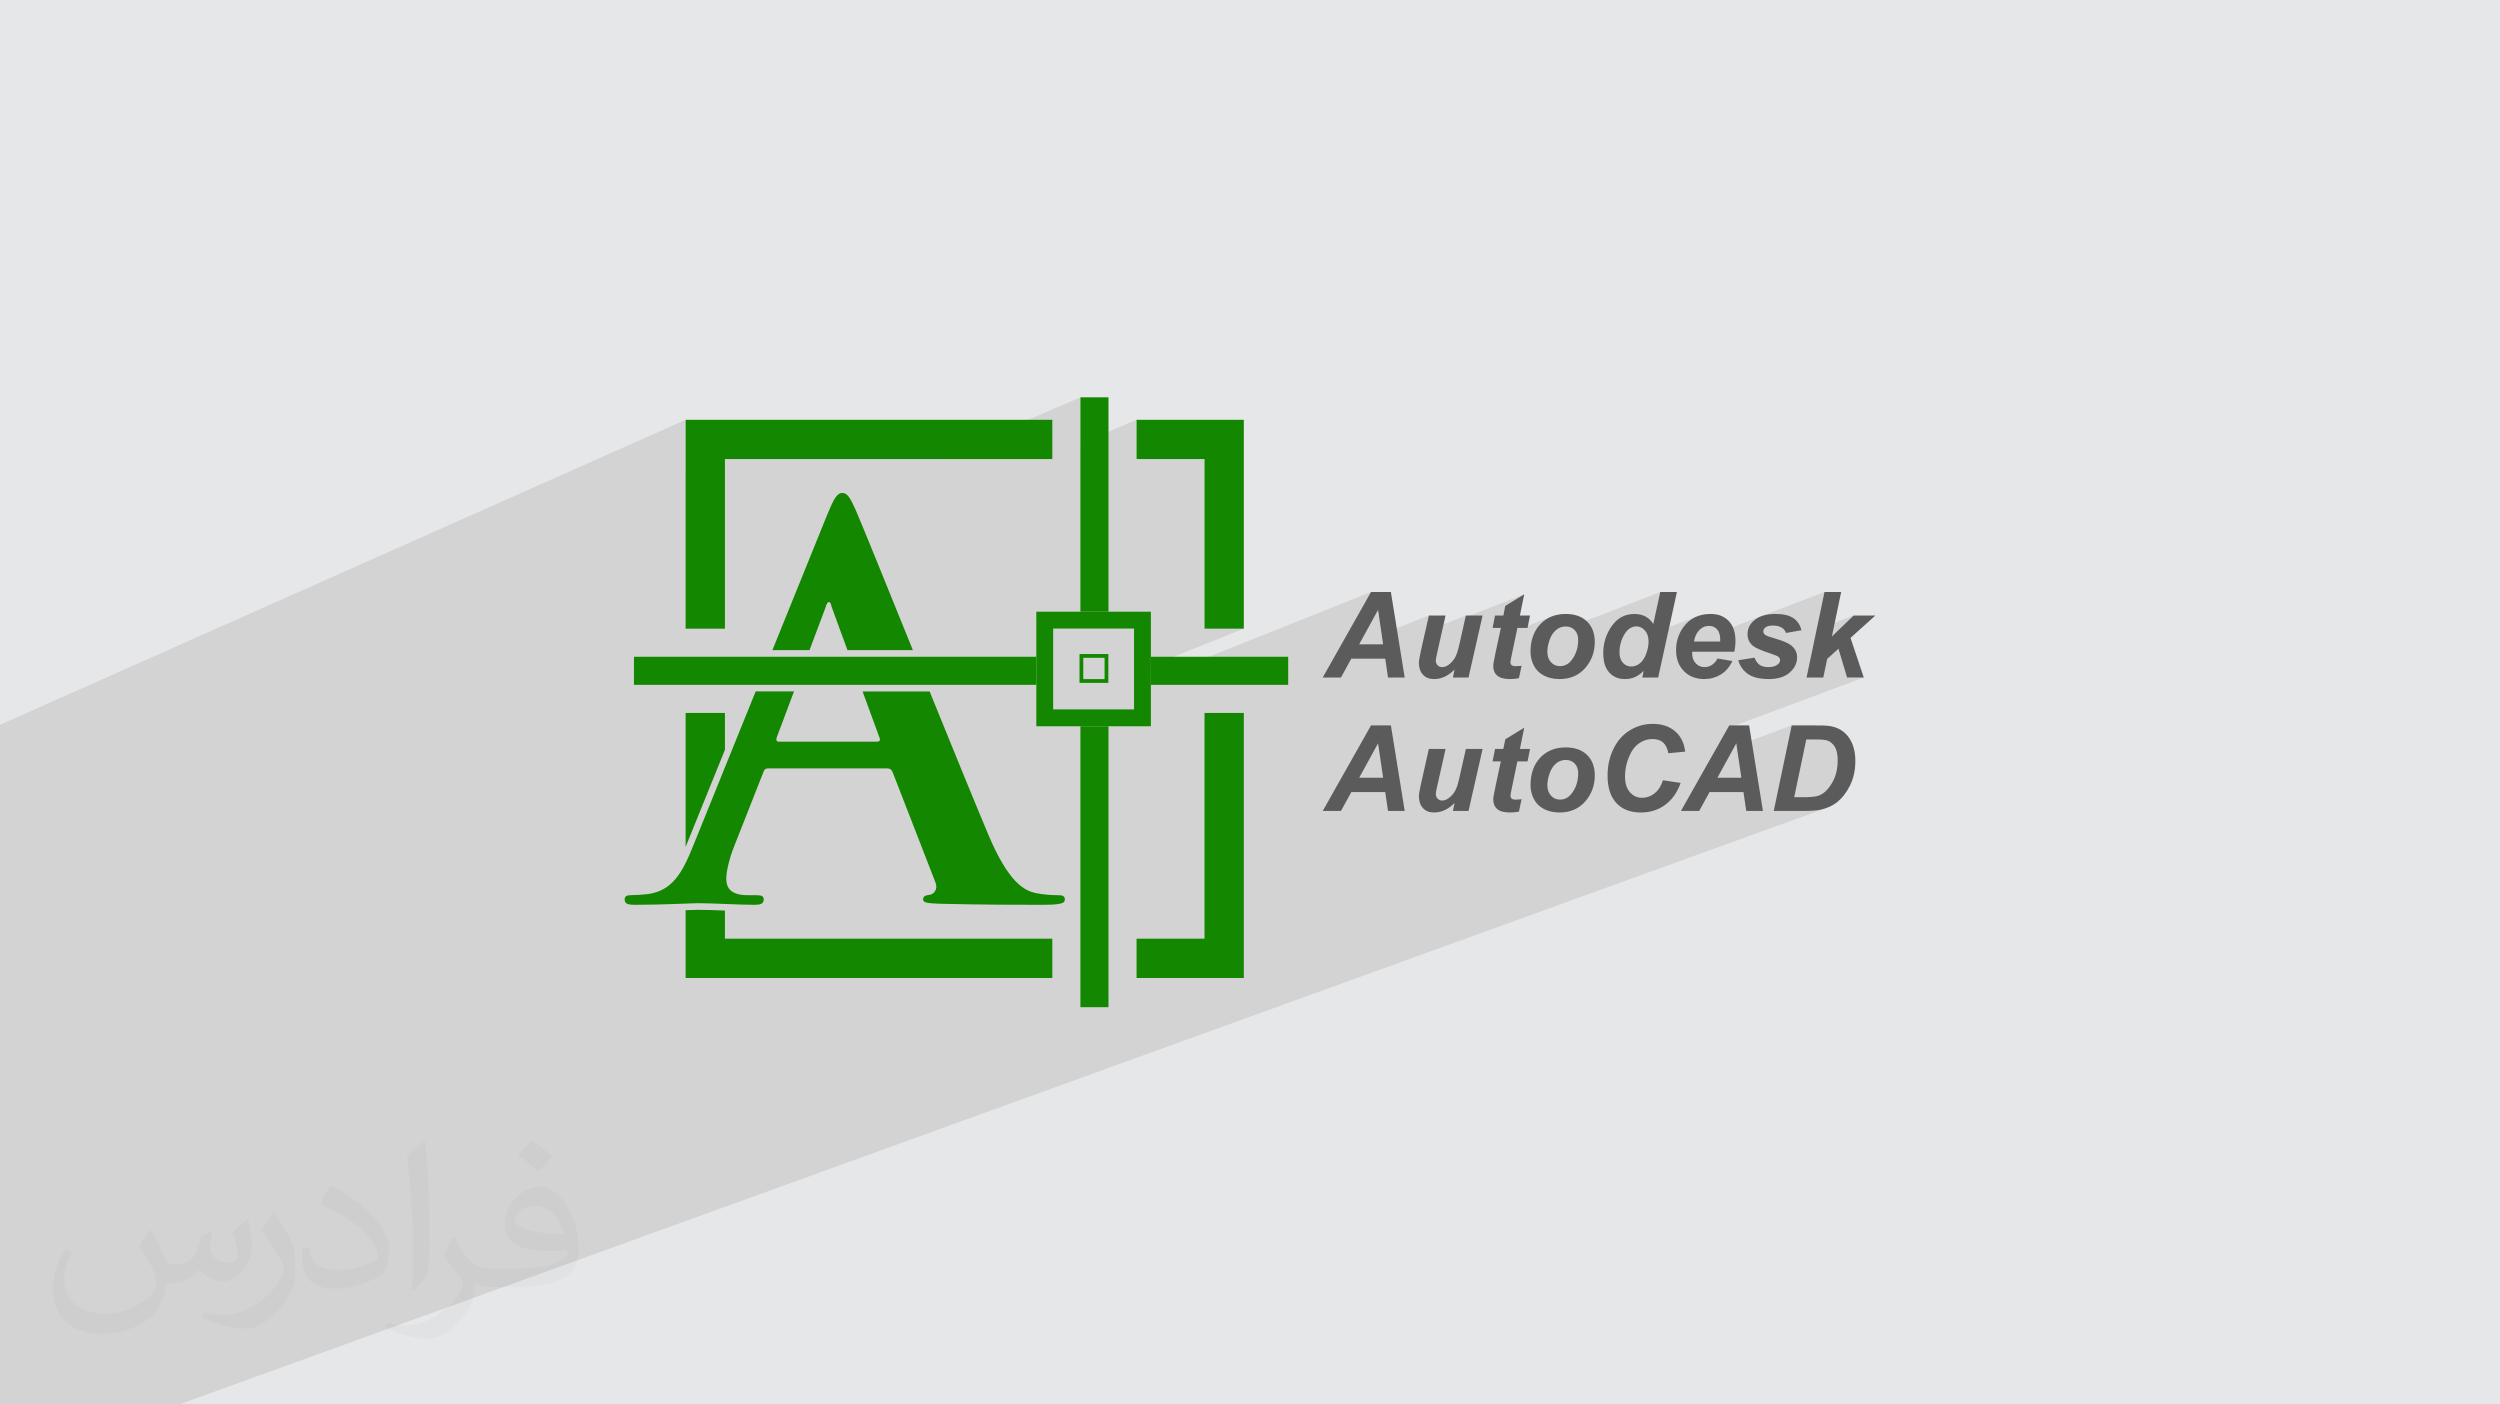 <?xml version="1.0" encoding="UTF-8"?>
<!DOCTYPE svg PUBLIC "-//W3C//DTD SVG 1.1//EN" "http://www.w3.org/Graphics/SVG/1.1/DTD/svg11.dtd">
<!-- Creator: CorelDRAW 2020 (64-Bit) -->
<svg xmlns="http://www.w3.org/2000/svg" xml:space="preserve" width="94.192mm" height="52.917mm" version="1.1" style="shape-rendering:geometricPrecision; text-rendering:geometricPrecision; image-rendering:optimizeQuality; fill-rule:evenodd; clip-rule:evenodd" viewBox="0 0 9404.92 5283.66" xmlns:xlink="http://www.w3.org/1999/xlink" xmlns:xodm="http://www.corel.com/coreldraw/odm/2003">
 <defs>
  <style type="text/css">
   <![CDATA[
    .fil0 {fill:#E6E7E8}
    .fil4 {fill:#5B5B5B;fill-rule:nonzero}
    .fil3 {fill:#148700;fill-rule:nonzero}
    .fil2 {fill:#373435;fill-opacity:0.031}
    .fil1 {fill:#2B2A29;fill-opacity:0.102}
   ]]>
  </style>
 </defs>
 <g id="Layer_x0020_1">
  <polygon class="fil0" points="-0,0 9404.92,0 9404.92,5283.66 -0,5283.66 "/>
  <polygon class="fil1" points="-0,4530.12 -0,4524.97 -0,4522.13 -0,4520 -0,4519.72 -0,4501.54 -0,4501.5 -0,4488.12 -0,4482.72 -0,4481.08 -0,4476.52 -0,4470.57 -0,4465.12 -0,4450.27 -0,4440.92 -0,4439.22 -0,4435.48 -0,4410.43 -0,4395.25 -0,4394.89 -0,4360.75 -0,4351.84 -0,4345.89 -0,4337.55 -0,4326.8 -0,4322.61 -0,4308.88 -0,4301.1 -0,4289.31 -0,4286.85 -0,4284.23 -0,4278.67 -0,4247.82 -0,4244.12 -0,4244.09 -0,4237.85 -0,4237.72 -0,4235.19 -0,4226.94 -0,4220.03 -0,4219.78 -0,4207.46 -0,4201.51 -0,4198.96 -0,4192.62 -0,4185.66 -0,4184.88 -0,4148.7 -0,4147.15 -0,4123.36 -0,4119.91 -0,4114.76 -0,4108.45 -0,4102.13 -0,4090.61 -0,4060.42 -0,4058.86 -0,3999.56 -0,3980.43 -0,3970.62 -0,3961.15 -0,3929.51 -0,3900.43 -0,3877.39 -0,3858.87 -0,3818.59 -0,3793.94 -0,3777.63 -0,3766.35 -0,3751.39 -0,3739.52 -0,3712.07 -0,3696.62 -0,3658.59 -0,3623.03 -0,3594.72 -0,3577.43 -0,3573.85 -0,3528.08 -0,3514.87 -0,3478.76 -0,3456.95 -0,3408.58 -0,3396.79 -0,3269.76 -0,3241.17 -0,3216.4 -0,2924.46 -0,2726.73 2579.29,1579.16 2579.29,1791.98 2727.16,1727.05 3523.66,1727.05 4064.47,1494.66 4064.47,1668.96 4275.73,1579.16 4275.73,1727.05 4531.37,1727.05 4531.37,2365.07 4679.25,2365.07 4329.62,2505.01 4329.62,2557.31 5157.65,2227.04 5100.97,2327.47 5184.16,2294.45 5197.62,2385.61 5375.21,2315.56 5361.68,2375.62 5514.51,2315.56 5512.96,2322.44 5734.1,2235.58 5662.88,2279.17 5655.31,2315.56 5621.64,2328.74 5614.87,2362.29 5646.02,2362.29 5640.39,2388.78 5708.34,2362.29 5726.35,2362.29 5836.47,2319.38 5824.84,2324.82 5813.93,2331.46 5803.72,2339.31 5794.24,2348.36 5785.68,2358.44 5778.27,2369.33 5772,2381.05 5766.87,2393.59 5764.49,2401.56 5871.27,2360.1 5875.85,2358.7 5880.59,2357.7 5885.46,2357.1 5890.47,2356.9 5895.49,2357.11 5900.28,2357.76 5904.82,2358.83 5905.47,2359.05 6245.68,2227.04 6219.54,2347.32 6178.18,2363.25 6181,2365.27 6184.66,2368.44 6188.17,2372.11 6191.39,2376.16 6194.16,2380.53 6196.52,2385.2 6198.45,2390.17 6198.46,2390.21 6389.34,2316.83 6375.93,2322.36 6363.48,2329.48 6352,2338.19 6341.49,2348.47 6331.96,2360.35 6325.72,2369.89 6320.32,2379.76 6315.75,2389.94 6313.89,2395.18 6409.97,2358.37 6414.41,2356.74 6418.98,2355.58 6423.67,2354.88 6428.5,2354.66 6433.29,2354.85 6437.82,2355.47 6442.11,2356.49 6446.14,2357.92 6449.92,2359.77 6453.44,2362.01 6456.71,2364.68 6459.73,2367.77 6462.47,2371.25 6464.84,2375.14 6466.53,2378.78 6863.62,2227.04 6834.01,2368.32 6973.25,2315.56 6891.48,2394.28 6823.17,2420.08 6810.56,2480.29 6916.12,2440.56 6948.47,2548.77 7011.46,2548.77 6499.2,2739.77 6450.1,2826.76 6531.77,2796.45 6533.15,2805.8 6740.12,2729.04 6723.47,2808.51 6795.09,2782.07 6833.66,2782.07 6840.73,2782.13 6847.24,2782.32 6853.18,2782.64 6858.57,2783.07 6863.38,2783.63 6867.63,2784.3 6871.33,2785.11 6874.47,2786.03 6878.49,2787.65 6882.34,2789.62 6886.03,2791.94 6889.54,2794.63 6892.89,2797.67 6896.08,2801.07 6899.11,2804.83 6901.96,2808.95 6904.57,2813.54 6906.83,2818.65 6908.75,2824.29 6910.33,2830.47 6911.55,2837.17 6912.43,2844.41 6912.94,2852.18 6913.12,2860.48 6912.91,2870.36 6912.29,2879.93 6911.23,2889.16 6909.76,2898.05 6907.86,2906.63 6905.55,2914.87 6902.8,2922.78 6899.64,2930.35 6896.18,2937.58 6892.52,2944.43 6888.67,2950.92 6884.64,2957.03 6880.4,2962.76 6875.97,2968.14 6871.36,2973.13 6866.53,2977.75 6863.09,2980.72 6859.56,2983.44 6855.93,2985.92 6852.22,2988.15 6848.41,2990.13 6844.51,2991.87 6840.51,2993.36 6682.54,3050.78 6786.48,3050.78 6796.86,3050.7 6806.55,3050.47 6815.53,3050.09 6823.83,3049.55 6831.43,3048.86 6838.34,3048.04 6844.55,3047.05 6850.06,3045.91 6858.98,3043.56 6867.47,3040.93 673.69,5283.66 670.59,5283.66 539.9,5283.66 531.58,5283.66 525.63,5283.66 497.08,5283.66 443.84,5283.66 296.47,5283.66 293.65,5283.66 270.54,5283.66 235.44,5283.66 167.78,5283.66 162.79,5283.66 146.22,5283.66 140.07,5283.66 109.77,5283.66 92.91,5283.66 17.8,5283.66 15.44,5283.66 9.06,5283.66 -0,5283.66 -0,5283.37 -0,5261.06 -0,5251.62 -0,5240.53 -0,5229.09 -0,5220.82 -0,5214.06 -0,5202.39 -0,5194.56 -0,5186.99 -0,5186.14 -0,5180.98 -0,5172.28 -0,5163.14 -0,5158.37 -0,5156.09 -0,5156.03 -0,5146.66 -0,5143.66 -0,5129.77 -0,5118.07 -0,5115.92 -0,5103.35 -0,5099.15 -0,5096.31 -0,5086.73 -0,5075.37 -0,5071.35 -0,5067.87 -0,5065.86 -0,5054.48 -0,5054.41 -0,5053.52 -0,5053.43 -0,5050.78 -0,5043.79 -0,5040.39 -0,5029.69 -0,5026.08 -0,5023.05 -0,5022.01 -0,5021.5 -0,5019.92 -0,5017.37 -0,5001.89 -0,4999.76 -0,4997.64 -0,4997.23 -0,4987.19 -0,4987.14 -0,4981.59 -0,4971.25 -0,4961.82 -0,4961.21 -0,4960.2 -0,4957.99 -0,4954.97 -0,4950.14 -0,4945.47 -0,4942.15 -0,4939.17 -0,4934.24 -0,4932.29 -0,4931.48 -0,4930.93 -0,4929.51 -0,4919.64 -0,4917.34 -0,4916.45 -0,4914.34 -0,4912.92 -0,4911.54 -0,4905.63 -0,4900.47 -0,4890.28 -0,4889.33 -0,4881.08 -0,4880.53 -0,4878.93 -0,4868.64 -0,4856.47 -0,4855 -0,4852.55 -0,4850.31 -0,4849.88 -0,4844.23 -0,4838.44 -0,4829.78 -0,4814.54 -0,4813.31 -0,4791.03 -0,4787.11 -0,4773.97 -0,4772.95 -0,4766.99 -0,4759.41 -0,4758.85 -0,4754.31 -0,4751.53 -0,4743.57 -0,4729.54 -0,4728 -0,4719.79 -0,4717.19 -0,4716.33 -0,4714.07 -0,4686.54 -0,4681.88 -0,4681.58 -0,4677.89 -0,4666.98 -0,4654.12 -0,4650.55 -0,4643.28 -0,4640.94 -0,4640.13 -0,4622.02 -0,4621.97 -0,4620.05 -0,4606.22 -0,4600.6 -0,4594.09 -0,4593.89 -0,4587.87 -0,4585.05 -0,4569.99 -0,4567.06 -0,4556.62 -0,4537.78 "/>
  <path class="fil2" d="M568.51 4627.69c17.95,27.21 29.6,53.36 40.96,82.43 8.45,16.91 12.93,48.09 52.57,48.09 11.61,0 28.28,-3.42 43.06,-11.61 16.63,-8.73 29.32,-21.94 35.94,-42l15.85 -53.36 38.57 -19.02 2.64 2.64c-5.27,20.09 -6.59,39.36 -6.59,54.43 0,44.63 38.57,61.56 69.22,61.56 17.95,0 34.09,-8.73 34.09,-25.11 0,-21.13 -8.98,-57.06 -20.62,-89.29 17.95,-17.95 35.94,-35.94 56.53,-50.47l3.17 1.6c8.98,38.04 14,75.56 14,100.66 0,24.57 -10.83,51.79 -19.81,69.49 -18.49,34.87 -51.25,62.62 -90.87,62.62 -30.1,0 -63.65,-15.07 -86.66,-43.06l-1.32 0c-21.66,26.96 -55.22,51.25 -108.86,51.25l-16.63 0c-2.64,35.41 -10.29,60.49 -21.94,82.95 -31.95,62.34 -126.81,106.47 -216.1,106.47 -124.17,0 -186.51,-71.59 -186.51,-166.96 0,-58.91 19.27,-113.6 48.88,-152.42l24.29 10.04c-18.49,35.41 -30.91,68.68 -30.91,101.45 0,89.29 72.66,131.83 156.4,131.83 77.68,0 173.83,-49.41 191.28,-106.72 -6.59,-62.62 -30.1,-91.93 -66.04,-148.99 10.83,-19.02 24.83,-38.04 42.28,-58.38l3.17 0 0 0 0 0 -0.02 -0.09zm1432.13 -336.04c26.15,16.39 51.79,35.66 76.87,57.85 -14,19.81 -31.45,37.79 -53.11,53.64 -25.11,-20.34 -50.19,-37.79 -75.84,-56.27 17.42,-19.55 34.62,-38.29 52.04,-55.22l0 0 0 0 0 0 0 0 0 0 0.03 0zm13.47 244.11c-42.28,0 -76.87,27.75 -76.87,48.34 0,44.13 84.53,57.85 185.72,57.31 -12.68,-51.79 -57.06,-105.68 -108.86,-105.68l0.01 0.03zm-94.86 236.19c54.96,0 103.04,-1.6 139.74,-10.83 40.96,-10.29 75.56,-30.91 75.56,-45.17 0,-3.7 0,-8.19 -1.32,-11.89 -22.98,2.11 -49.41,2.11 -72.38,2.11 -74.49,0 -131.55,-16.91 -154.02,-58.66 -5.55,-11.61 -9.51,-24.57 -9.51,-39.36 0,-40.43 17.42,-79.79 48.09,-107 25.61,-22.45 53.89,-36.44 82.67,-36.44 52.04,0 93.51,41.75 122.57,107.54 15.85,35.94 26.68,77.4 26.68,129.72 0,34.87 -9.51,64.19 -31.17,85.85 -40.43,39.11 -114.92,53.89 -229.04,53.89l-51.79 0 0 0 -13.47 0c-28.28,0 -48.62,-5.02 -64.72,-17.42l-2.64 0c0.79,6.59 1.32,12.93 1.32,19.02 0,25.61 -8.45,58.38 -25.61,84.53 -50.72,75.3 -105.68,108.04 -153.24,108.04 -48.09,0 -107,-18.49 -160.11,-42.54l9.51 -18.49c17.17,7.13 40.96,11.89 73.7,11.89 85.85,0 198.66,-82.43 212.66,-163 -3.17,-6.59 -8.98,-15.32 -17.17,-24.57 -25.11,-29.85 -40.96,-54.68 -55.75,-80.83 12.68,-25.11 24.29,-45.17 35.13,-63.4l4.49 -0.53c36.72,74.77 69.99,117.55 144.23,117.55l11.61 0 0 0 53.89 0 0 0 0 0 0 0 0 0 0 0 0.09 0.01zm-371.98 79c6.34,-34.34 6.87,-72.91 6.87,-108.86l0 -53.36c0,-99.6 -12.68,-244.36 -22.98,-338.68 17.95,-19.27 43.06,-42 62.87,-57.31l5.81 1.6c13.47,118.62 16.63,256 16.63,383.06 0,33.3 -1.32,65.79 -4.49,89.55 -1.85,30.1 -19.27,52.83 -56.53,87.7l-8.19 -3.7zm-382.8 -157.19c1.85,46.77 24.83,83.49 105.15,83.49 49.93,0 92.19,-12.93 138.96,-35.13 8.45,-3.7 12.93,-8.73 12.93,-12.93 0,-29.32 -22.45,-68.15 -60.23,-103.55 -36.72,-33.3 -85.34,-62.62 -130.76,-82.18 -15.6,-6.59 -20.62,-13.47 -20.62,-20.09 0,-13.47 17.95,-41.75 32.77,-62.09l5.02 -0.53c52.04,27.21 110.17,67.64 153.24,112.53 39.11,41.47 63.4,83.49 63.4,129.19 0,33.81 -10.29,65.51 -26.96,95.11 -57.06,28.79 -117.83,50.72 -178.06,50.72 -73.17,0 -123.1,-34.34 -123.1,-114.92 0,-8.73 0,-22.19 3.17,-39.64l25.11 0 0 0 0 0 0 0 0 0 0 0 -0.02 0zm-132.37 -132.9l45.45 73.45c16.63,27.21 32.23,56.81 32.23,103.55l0 59.7c0,48.34 -30.91,100.13 -80.83,151.38 -39.11,34.62 -73.7,49.41 -105.68,49.41 -47.55,0 -101.98,-14.79 -164.85,-41.75l7.13 -18.49c19.81,5.27 42.79,9.77 71.06,9.77 90.36,-0.53 182.8,-66.57 225.08,-147.15 5.02,-9.26 6.87,-17.95 6.87,-24.04 0,-9.26 -5.02,-19.55 -8.98,-28.79 -22.98,-43.31 -48.62,-82.95 -76.87,-119.68 14.79,-23.25 29.6,-45.7 45.7,-67.9l3.7 0.53 0 0 0 0 0 0 0 0 0 0 -0.02 0.01z"/>
  <g id="_2650273064272">
   <path class="fil3" d="M2653.21 1579.16l1305.62 0 0 147.89 -1231.68 0 0 638.02 -147.88 0 0 -785.91 73.93 0zm73.95 1102.81l0 138.76 -142.69 352.48 0 0.1c-1.74,4.32 -3.46,8.59 -5.18,12.78l0 -504.12 147.88 0zm0 270.95l0 254.27c-13.19,40.63 -19.78,77.25 -19.78,98.08 0,22.28 5.42,42.17 19.78,57.92l0 12.71c-36.88,-1.49 -73.21,-2.91 -101.6,-2.91 -5.31,0 -22.15,0.65 -45.2,1.52l-1.08 0.04 0 -77.79c19.2,-29.47 35.07,-64.81 51.12,-104.95l0.03 0.02 96.72 -238.91zm0 472.52l0 105.81 1231.68 0 0 147.88 -1379.55 0 0 -255.04 2.83 -0.11c20.12,-0.76 34.81,-1.32 43.45,-1.32 31.63,0 66.45,1.38 101.6,2.79zm1548.57 -1846.28l403.52 0 0 785.91 -147.88 0 0 -638.02 -255.64 0 0 -147.89zm403.52 1102.81l0 997.16 -403.52 0 0 -147.88 255.64 0 0 -849.28 147.88 0z"/>
   <path class="fil3" d="M4170.1 1494.66l0 806.51 -105.63 0 0 -806.51 105.63 0zm0 1174.1l-105.63 0 105.63 0zm0 63.38l0 1056.86 -105.63 0 0 -1056.86 105.63 0z"/>
   <path class="fil3" d="M3930.32 2301.17l399.3 0 0 430.98 -430.99 0 0 -430.98 31.69 0zm335.91 63.38l-304.22 0 0 304.21 304.22 0 0 -304.21z"/>
   <path class="fil3" d="M4068.18 2460.45l94.28 0 7.1 0 0 7.09 0 94.28 0 7.1 -7.1 0 -94.28 0 -7.09 0 0 -7.1 0 -94.28 0 -7.09 7.09 0zm87.19 14.19l-80.09 0 0 80.09 80.09 0 0 -80.09z"/>
   <path class="fil3" d="M3337.9 2890.74c10.05,0 16.1,4.02 20.12,14.08l160.98 414.52c10.06,24.15 -4.02,42.27 -18.1,46.29 -20.13,2.01 -28.18,6.03 -28.18,18.1 0,14.09 24.15,14.09 60.37,16.11 160.98,4.02 307.87,4.02 380.31,4.02 74.46,0 92.56,-4.02 92.56,-20.13 0,-14.08 -10.05,-16.1 -26.15,-16.1 -24.15,0 -54.34,-2.01 -84.52,-8.05 -42.26,-10.06 -100.61,-38.23 -177.07,-219.34 -52.26,-124.1 -136.32,-330.38 -221,-539.09l-252.21 0 64.71 176.89c2.02,6.04 0,12.07 -10.05,12.07l-370.25 0c-8.06,0 -10.06,-6.03 -8.06,-14.09l65.67 -174.88 -144.22 0 -235.35 581.35c-40.25,100.62 -78.48,169.03 -171.04,181.11 -16.1,2.02 -44.27,4.02 -62.39,4.02 -16.1,0 -24.14,4.02 -24.14,16.1 0,16.11 12.07,20.13 38.23,20.13 104.64,0 215.31,-6.04 237.45,-6.04 62.38,0 148.9,6.04 213.3,6.04 22.13,0 34.21,-4.02 34.21,-20.13 0,-12.07 -6.04,-16.1 -30.18,-16.1l-30.18 0c-62.39,0 -80.49,-26.16 -80.49,-62.38 0,-24.15 10.05,-72.44 30.18,-122.75l108.66 -275.67c4.02,-12.07 8.05,-16.1 18.11,-16.1l448.73 0zm139.18 -339.24l-22.69 -55.97 -248.02 0 20.47 55.97 250.24 0zm-42.81 -105.63c-100.93,-249.09 -191.28,-472.47 -215.09,-527.05 -20.13,-46.28 -32.2,-64.39 -50.31,-64.39 -20.12,0 -32.19,22.14 -56.33,80.49l-206.86 510.96 139.67 0 61.15 -162.83c2.02,-8.05 6.04,-18.11 12.07,-18.11 6.04,0 8.05,10.06 10.06,18.11l59.57 162.83 246.08 0zm-548.7 49.66l-22.67 55.97 142.77 0 21.02 -55.97 -141.13 0z"/>
   <path class="fil3" d="M2384.91 2470.71l1513.72 0 0 105.63 -1513.72 0 0 -105.63zm1881.32 0l0 105.63 0 -105.63zm63.38 0l516.53 0 0 105.63 -516.53 0 0 -105.63z"/>
   <path class="fil4" d="M5211.2 2477.78l-127.62 0 -38.94 70.99 -68.6 0 181.61 -321.73 74.82 0 51.98 321.73 -62.76 0 -10.48 -70.99zm-7.94 -53.92l-19.1 -129.41 -70.99 129.41 90.09 0zm171.95 -108.3l62.98 0 -31.15 138.4c-3.82,16.62 -5.69,26.96 -5.69,31.07 0,6.75 2.25,12.51 6.74,17.38 4.49,4.86 10.26,7.26 17.29,7.26 5.02,0 9.96,-1.12 14.91,-3.3 4.87,-2.17 9.89,-5.54 15.06,-10.03 5.16,-4.49 9.81,-9.59 13.93,-15.36 4.11,-5.76 7.94,-13.33 11.53,-22.77 2.47,-6.96 5.39,-17.44 8.62,-31.37l25.08 -111.29 62.91 0 -52.95 233.21 -58.72 0 6.22 -29.95c-23.66,23.89 -49.44,35.81 -77.36,35.81 -17.6,0 -31.53,-5.55 -41.57,-16.55 -10.11,-11.01 -15.21,-25.84 -15.21,-44.33 0,-8.1 2.71,-24.12 8.09,-48.16l29.29 -130.01zm239.66 46.73l9.44 -46.73 31 0 7.57 -36.39 71.22 -43.59 -16.26 79.99 38.12 0 -9.44 46.73 -38.19 0 -20.52 98.41c-3.75,17.67 -5.62,27.71 -5.62,30.18 0,4.86 1.5,8.61 4.56,11.3 3.08,2.7 8.55,4.04 16.55,4.04 2.78,0 9.67,-0.45 20.75,-1.5l-9.89 46.58c-10.78,2.18 -21.87,3.3 -33.26,3.3 -22.09,0 -38.19,-4.34 -48.3,-12.96 -10.03,-8.62 -15.06,-20.6 -15.06,-35.88 0,-7.19 2.85,-23.66 8.47,-49.51l19.99 -93.99 -31.15 0zm142.89 89.72c0,-43.36 12.13,-77.89 36.47,-103.65 24.34,-25.76 56.31,-38.64 95.93,-38.64 34.3,0 61.11,9.51 80.43,28.54 19.25,19.02 28.92,44.55 28.92,76.75 0,37.82 -12.06,70.62 -36.18,98.19 -24.11,27.63 -56.39,41.42 -96.83,41.42 -21.95,0 -41.42,-4.42 -58.34,-13.19 -16.92,-8.84 -29.59,-21.34 -37.89,-37.44 -8.32,-16.18 -12.51,-33.48 -12.51,-51.97zm179.29 -45.31c0,-15.06 -4.34,-27.11 -13.03,-36.18 -8.69,-9.06 -19.84,-13.63 -33.55,-13.63 -13.56,0 -25.61,4.27 -36.1,12.73 -10.48,8.47 -18.65,20.82 -24.49,36.92 -5.84,16.18 -8.77,31.08 -8.77,44.63 0,16.85 4.49,30.18 13.56,40.07 9.07,9.89 20.45,14.83 34.15,14.83 17.22,0 31.61,-7.49 43.29,-22.39 16.62,-21.05 24.93,-46.74 24.93,-76.99zm300.91 142.06l-59.68 0 5.24 -24.93c-11.38,11 -22.63,18.87 -33.71,23.66 -11,4.71 -23.43,7.12 -37.36,7.12 -24.12,0 -43.66,-8.25 -58.64,-24.79 -14.98,-16.48 -22.47,-40.89 -22.47,-73.25 0,-37.44 10.7,-71.22 32.05,-101.48 21.34,-30.25 49.57,-45.38 84.7,-45.38 31.75,0 55.57,12.5 71.44,37.59l26.14 -120.28 62.83 0 -70.55 321.73zm-145.51 -94.66c0,16.69 4.27,29.8 12.73,39.24 8.54,9.37 19.02,14.08 31.45,14.08 11.53,0 22.32,-3.89 32.28,-11.75 10.03,-7.87 17.97,-19.93 23.96,-36.11 5.99,-16.1 8.99,-31.6 8.99,-46.51 0,-16.84 -4.56,-30.55 -13.7,-40.96 -9.22,-10.41 -19.77,-15.66 -31.76,-15.66 -18.64,0 -34,10.26 -45.98,30.85 -11.98,20.6 -17.97,42.85 -17.97,66.81zm431.83 -2.4l-158.25 0c-0.15,2.47 -0.22,4.41 -0.22,5.76 0,15.66 4.49,28.24 13.4,37.82 8.92,9.59 19.85,14.38 32.66,14.38 21.12,0 37.59,-10.78 49.43,-32.35l56.16 9.44c-11,22.62 -25.68,39.54 -44.1,50.85 -18.42,11.3 -39.02,17 -61.94,17 -31.38,0 -56.92,-9.96 -76.54,-29.81 -19.69,-19.92 -29.51,-46.2 -29.51,-79.01 0,-31.97 8.84,-60.44 26.59,-85.45 24.11,-33.78 58.64,-50.62 103.42,-50.62 28.54,0 51.22,8.84 68.08,26.51 16.85,17.67 25.24,42.47 25.24,74.3 0,15.28 -1.5,28.98 -4.42,41.19zm-53.1 -38.19c0.15,-2.86 0.23,-4.94 0.23,-6.44 0,-17.45 -3.89,-30.56 -11.68,-39.32 -7.72,-8.77 -18.12,-13.11 -31.23,-13.11 -13.03,0 -24.71,4.94 -35.05,14.91 -10.33,9.89 -17.3,24.56 -20.97,43.96l98.7 0zm67.93 70.39l61.11 -9.74c5.39,12.96 12.14,22.1 20.15,27.49 8.02,5.31 18.87,8.01 32.73,8.01 14.3,0 25.76,-3.22 34.3,-9.74 5.99,-4.41 8.99,-9.89 8.99,-16.18 0,-4.34 -1.5,-8.17 -4.56,-11.53 -3.23,-3.23 -11.91,-7.19 -26.06,-11.91 -37.9,-12.58 -61.34,-22.62 -70.4,-29.95 -14.16,-11.38 -21.2,-26.36 -21.2,-44.86 0,-18.49 6.89,-34.45 20.6,-47.85 19.1,-18.65 47.48,-27.94 85.08,-27.94 29.95,0 52.57,5.54 67.85,16.54 15.36,11.01 25.01,25.92 29.14,44.71l-57.97 10.18c-3.07,-8.54 -8.01,-14.98 -14.83,-19.24 -9.36,-5.77 -20.52,-8.62 -33.62,-8.62 -13.11,0 -22.55,2.18 -28.32,6.59 -5.76,4.42 -8.61,9.52 -8.61,15.21 0,5.91 2.92,10.7 8.76,14.53 3.59,2.4 15.36,6.51 35.13,12.35 30.63,8.99 51.07,17.75 61.41,26.44 14.61,12.21 21.88,26.89 21.88,44.03 0,22.18 -9.29,41.42 -27.87,57.74 -18.49,16.26 -44.63,24.42 -78.41,24.42 -33.62,0 -59.53,-6.22 -77.88,-18.58 -18.35,-12.35 -30.78,-29.72 -37.37,-52.12zm257.1 64.85l67.41 -321.73 62.83 0 -34.98 167.24 81.78 -78.71 81.79 0 -93.54 84.17 49.95 149.03 -62.98 0 -32.35 -108.22 -42.32 38.12 -14.68 70.09 -62.91 0zm-1585.01 431.01l-127.62 0 -38.94 71 -68.6 0 181.61 -321.74 74.82 0 51.98 321.74 -62.76 0 -10.48 -71zm-7.94 -53.92l-19.1 -129.41 -70.99 129.41 90.09 0zm171.95 -108.3l62.98 0 -31.15 138.4c-3.82,16.62 -5.69,26.96 -5.69,31.08 0,6.74 2.25,12.5 6.74,17.37 4.49,4.86 10.26,7.26 17.29,7.26 5.02,0 9.96,-1.12 14.91,-3.3 4.87,-2.17 9.89,-5.54 15.06,-10.03 5.16,-4.49 9.81,-9.59 13.93,-15.35 4.11,-5.77 7.94,-13.34 11.53,-22.78 2.47,-6.96 5.39,-17.44 8.62,-31.37l25.08 -111.29 62.91 0 -52.95 233.22 -58.72 0 6.22 -29.96c-23.66,23.89 -49.44,35.81 -77.36,35.81 -17.6,0 -31.53,-5.54 -41.57,-16.55 -10.11,-11.01 -15.21,-25.84 -15.21,-44.33 0,-8.09 2.71,-24.11 8.09,-48.16l29.29 -130.01zm239.66 46.73l9.44 -46.73 31 0 7.57 -36.39 71.22 -43.59 -16.26 79.99 38.12 0 -9.44 46.73 -38.19 0 -20.52 98.41c-3.75,17.67 -5.62,27.71 -5.62,30.18 0,4.86 1.5,8.61 4.56,11.3 3.08,2.7 8.55,4.04 16.55,4.04 2.78,0 9.67,-0.45 20.75,-1.5l-9.89 46.59c-10.78,2.17 -21.87,3.3 -33.26,3.3 -22.09,0 -38.19,-4.34 -48.3,-12.96 -10.03,-8.62 -15.06,-20.6 -15.06,-35.88 0,-7.19 2.85,-23.66 8.47,-49.51l19.99 -93.99 -31.15 0zm142.89 89.72c0,-43.36 12.13,-77.89 36.47,-103.65 24.34,-25.76 56.31,-38.64 95.93,-38.64 34.3,0 61.11,9.51 80.43,28.54 19.25,19.02 28.92,44.55 28.92,76.76 0,37.81 -12.06,70.62 -36.18,98.18 -24.11,27.63 -56.39,41.42 -96.83,41.42 -21.95,0 -41.42,-4.42 -58.34,-13.19 -16.92,-8.84 -29.59,-21.34 -37.89,-37.44 -8.32,-16.18 -12.51,-33.48 -12.51,-51.97zm179.29 -45.31c0,-15.06 -4.34,-27.11 -13.03,-36.18 -8.69,-9.06 -19.84,-13.63 -33.55,-13.63 -13.56,0 -25.61,4.27 -36.1,12.73 -10.48,8.47 -18.65,20.82 -24.49,36.92 -5.84,16.18 -8.77,31.08 -8.77,44.63 0,16.85 4.49,30.18 13.56,40.07 9.07,9.89 20.45,14.83 34.15,14.83 17.22,0 31.61,-7.49 43.29,-22.39 16.62,-21.05 24.93,-46.74 24.93,-76.99zm318.97 26.59l66.51 10.1c-12.96,36.03 -32.51,63.58 -58.49,82.6 -25.91,19.1 -56.39,28.62 -91.29,28.62 -39.25,0 -69.95,-11.83 -92.05,-35.58 -22.09,-23.74 -33.17,-58.19 -33.17,-103.35 0,-36.62 7.41,-70.09 22.24,-100.51 14.83,-30.4 35.36,-53.69 61.72,-69.79 26.28,-16.11 54.9,-24.19 85.82,-24.19 34.83,0 62.91,9.37 84.4,28.01 21.5,18.73 34.08,44.11 37.9,76.39l-63.36 6.14c-3.51,-18.8 -10.25,-32.35 -20.22,-40.82 -9.96,-8.46 -23.21,-12.65 -39.84,-12.65 -18.2,0 -35.21,5.54 -51,16.69 -15.81,11.16 -28.39,28.61 -37.82,52.35 -9.51,23.66 -14.23,47.34 -14.23,71 0,25.83 6.14,45.83 18.42,59.91 12.28,14.08 27.64,21.12 45.91,21.12 17.07,0 32.65,-5.54 46.81,-16.69 14.23,-11.08 24.79,-27.57 31.75,-49.36zm302.79 44.48l-127.62 0 -38.94 71 -68.61 0 181.62 -321.74 74.82 0 51.97 321.74 -62.75 0 -10.48 -71zm-7.94 -53.92l-19.1 -129.41 -71 129.41 90.1 0zm121.85 124.92l67.4 -321.74 86.96 0c24.18,0 39.69,0.38 46.43,1.13 13.33,1.27 25.31,3.96 35.8,8.09 10.48,4.11 20,9.81 28.61,17.22 8.62,7.42 16.03,16.26 22.25,26.66 6.21,10.41 11.01,22.4 14.38,35.88 3.37,13.56 5.09,28.39 5.09,44.48 0,34.68 -6.66,65.38 -19.92,92.27 -13.26,26.81 -29.95,48.16 -50.02,63.95 -15.43,12.28 -35.28,21.35 -59.62,27.19 -13.78,3.23 -34.98,4.87 -63.58,4.87l-113.76 0zm76.91 -51.68l33.78 0c24.41,0 42.09,-1.5 53.02,-4.49 11.01,-3 21.05,-8.61 30.1,-16.85 13.11,-11.83 24.11,-27.63 33.11,-47.4 8.99,-19.77 13.48,-43.06 13.48,-69.87 0,-22.85 -3.74,-40 -11.16,-51.53 -7.41,-11.45 -16.55,-19.09 -27.49,-22.92 -7.64,-2.62 -21.19,-3.96 -40.81,-3.96l-38.57 0 -45.46 217.03z"/>
  </g>
 </g>
</svg>